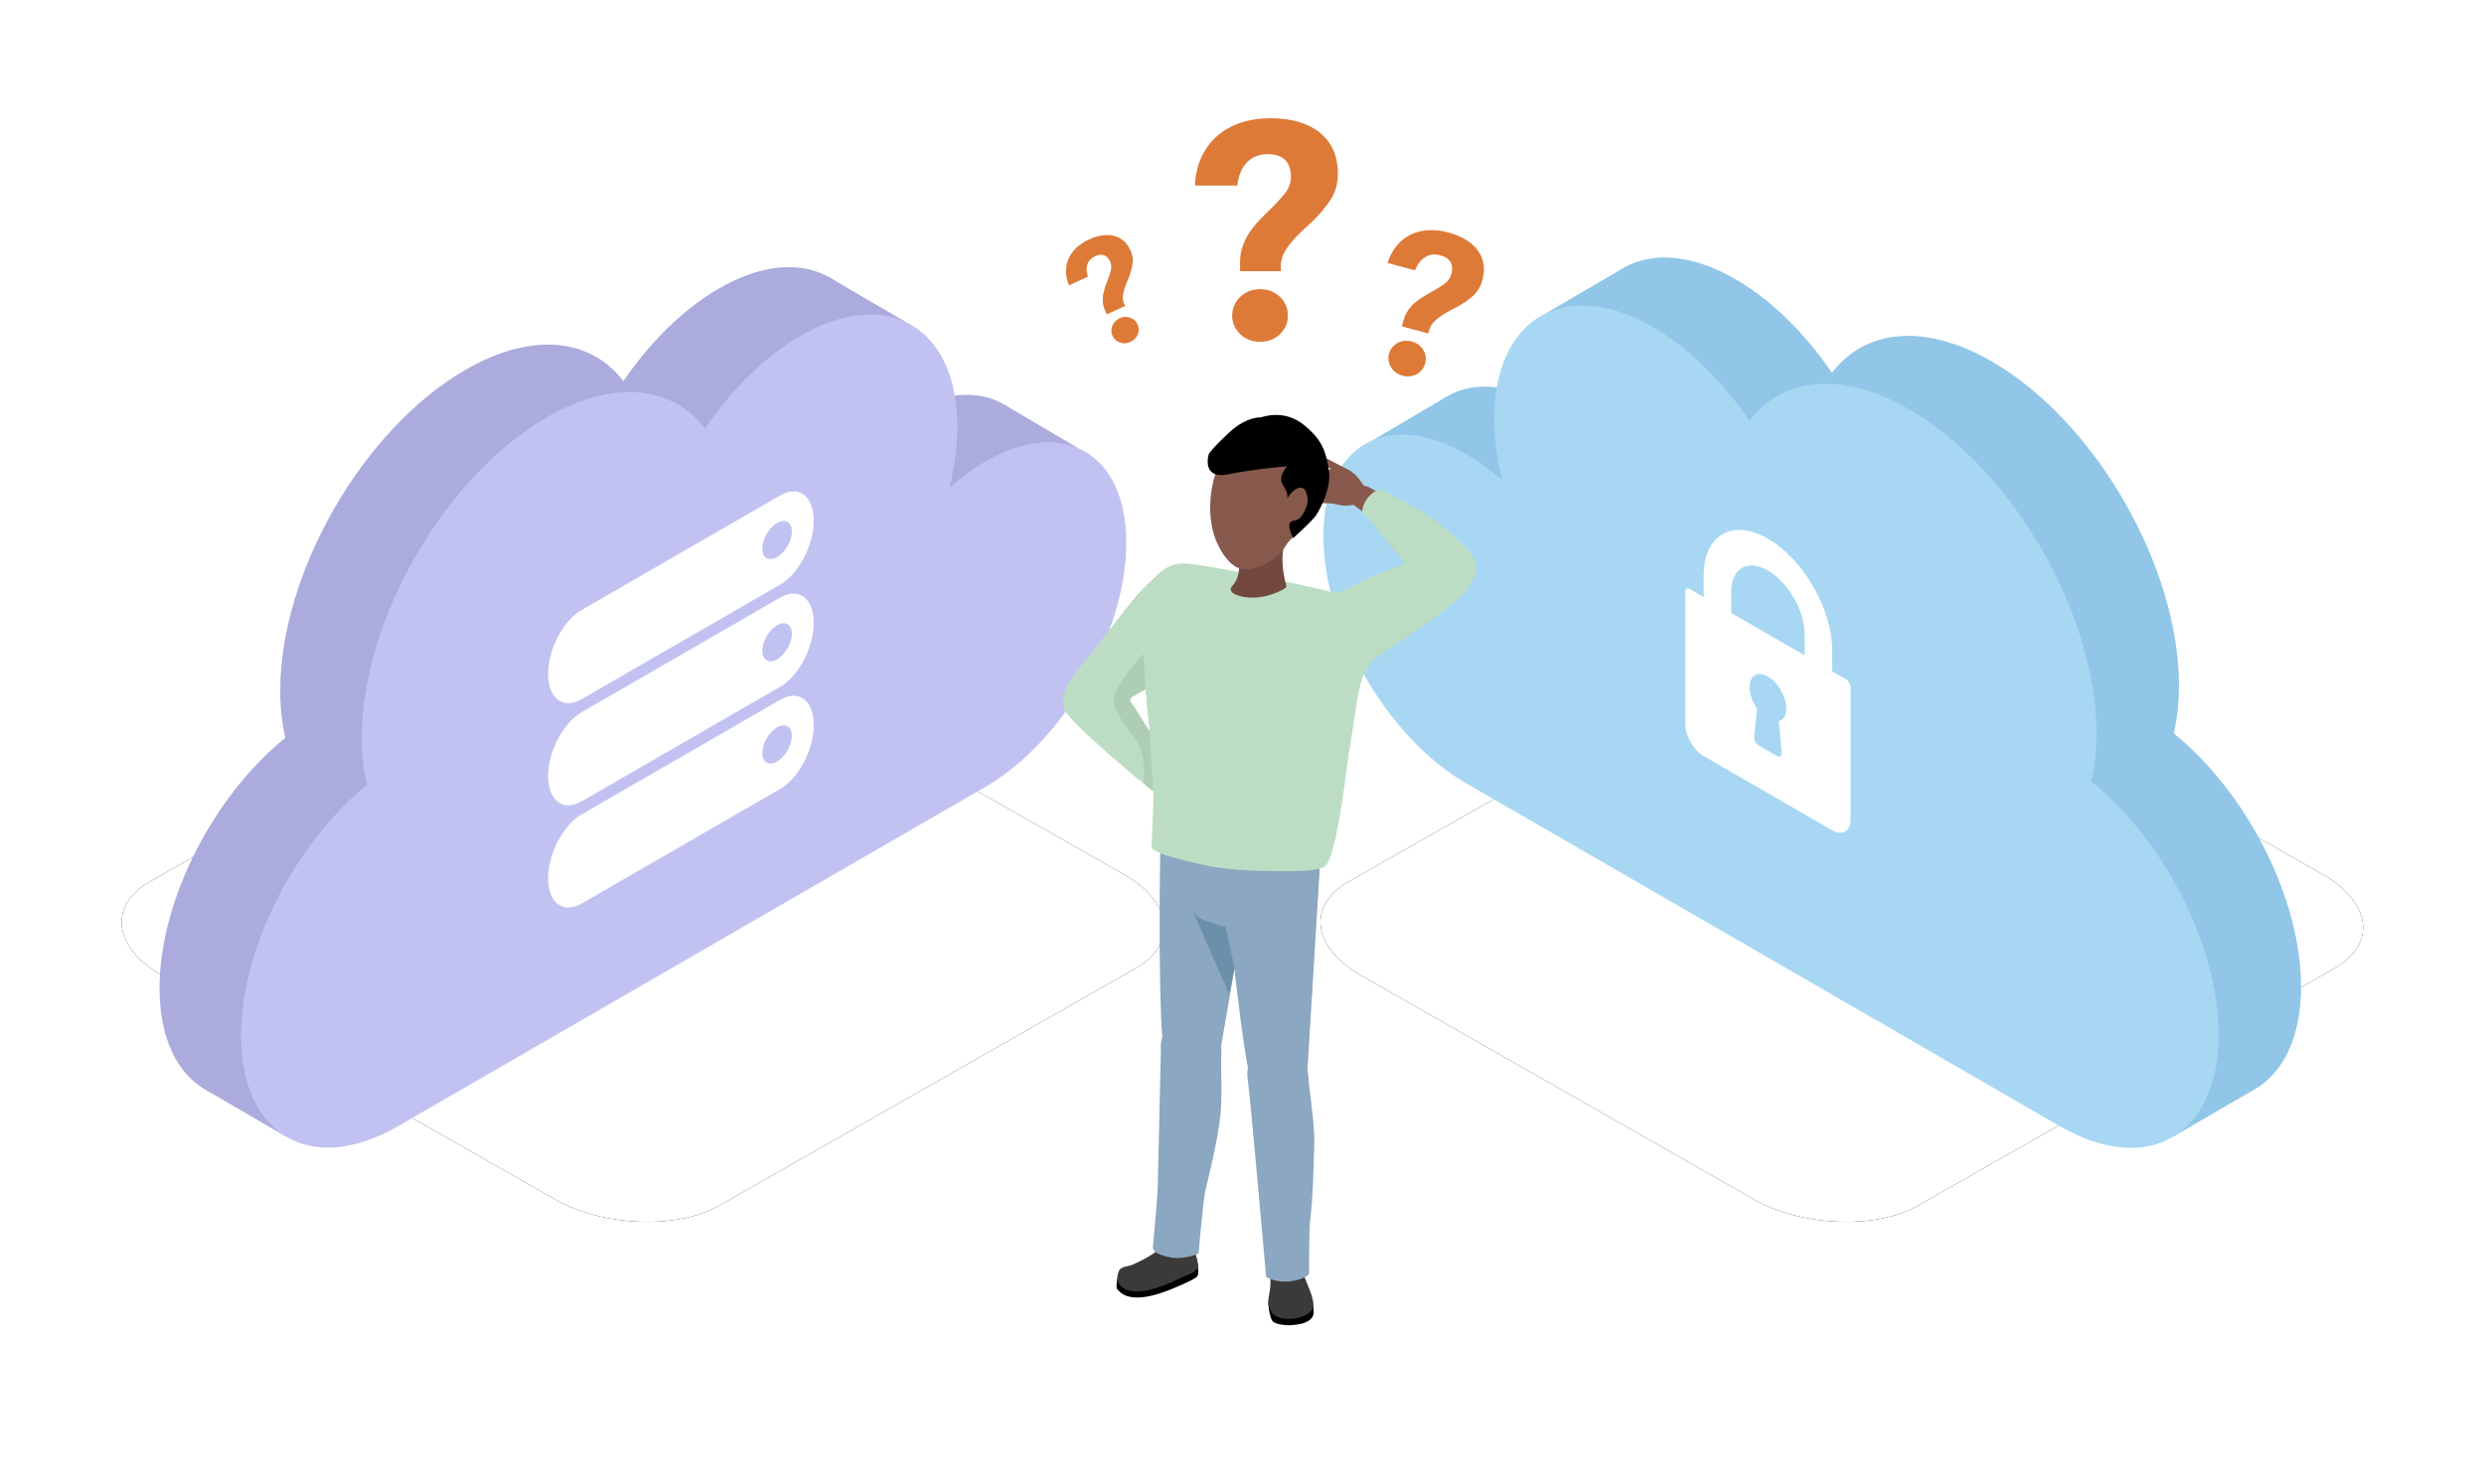 <svg width="251" height="150" viewBox="0 0 251 150" xmlns="http://www.w3.org/2000/svg" xmlns:xlink="http://www.w3.org/1999/xlink"><defs><filter x="-17.1%" y="-30%" width="134.2%" height="160%" filterUnits="objectBoundingBox" id="a"><feOffset in="SourceAlpha" result="shadowOffsetOuter1"/><feGaussianBlur stdDeviation="6" in="shadowOffsetOuter1" result="shadowBlurOuter1"/><feColorMatrix values="0 0 0 0 0.216 0 0 0 0 0.561 0 0 0 0 0.749 0 0 0 0.15 0" in="shadowBlurOuter1"/></filter><filter x="-17.1%" y="-30%" width="134.2%" height="160%" filterUnits="objectBoundingBox" id="c"><feOffset in="SourceAlpha" result="shadowOffsetOuter1"/><feGaussianBlur stdDeviation="6" in="shadowOffsetOuter1" result="shadowBlurOuter1"/><feColorMatrix values="0 0 0 0 0.216 0 0 0 0 0.561 0 0 0 0 0.749 0 0 0 0.15 0" in="shadowBlurOuter1"/></filter><path d="M136.504,98.586 L176.153,121.186 C181.01,123.985 188.538,124.289 192.812,121.858 L234.906,97.866 C239.164,95.435 238.629,91.197 233.708,88.382 L194.01,65.814 C189.073,63.015 181.625,62.711 177.351,65.142 L135.258,89.134 C131.065,91.533 131.583,95.771 136.504,98.586 Z" id="b"/><path d="M15.364,98.586 L55.013,121.186 C59.87,123.985 67.398,124.289 71.672,121.858 L113.765,97.866 C118.023,95.435 117.489,91.197 112.567,88.382 L72.87,65.814 C67.932,63.015 60.485,62.711 56.211,65.142 L14.117,89.134 C9.924,91.533 10.442,95.771 15.364,98.586 Z" id="d"/></defs><g transform="translate(1)" fill="none" fill-rule="evenodd"><rect width="250" height="150"/><use fill="#000" filter="url(#a)" xlink:href="#b"/><use fill="#FFF" xlink:href="#b"/><use fill="#000" filter="url(#c)" xlink:href="#d"/><use fill="#FFF" xlink:href="#d"/><g transform="translate(15.12 27)"><path d="M75.218,14.853 C73.961,15.579 72.743,16.473 71.582,17.497 C72.092,15.405 72.372,13.324 72.372,11.329 C72.372,1.209 65.273,-2.893 56.515,2.167 C52.886,4.264 49.543,7.608 46.871,11.523 C43.586,7.208 37.663,6.483 30.901,10.39 C20.571,16.358 12.198,30.873 12.198,42.809 C12.198,44.552 12.381,46.139 12.718,47.567 C5.464,53.442 0,64.001 0,72.879 C0,82.999 7.099,87.1 15.857,82.041 L75.18,47.763 L75.179,47.763 C75.192,47.755 75.205,47.749 75.218,47.741 C83.077,43.2 89.448,32.156 89.448,23.075 C89.448,13.993 83.077,10.311 75.218,14.853" fill="#ABABDD"/><polygon fill="#ABABDD" points="92.8 18.286 85.353 13.898 83.392 17.393 88.631 22.969"/><polygon fill="#ABABDD" points="75.463 5.582 67.464 0.911 68.503 7.489"/><polygon fill="#ABABDD" points="12.717 87.843 4.823 83.251 10.684 82.902"/><path d="M75.218,14.853 C73.961,15.579 72.743,16.473 71.582,17.497 C72.092,15.405 72.372,13.324 72.372,11.329 C72.372,1.209 65.273,-2.893 56.515,2.167 C52.886,4.264 49.543,7.608 46.871,11.523 C43.586,7.208 37.663,6.483 30.901,10.39 C20.571,16.358 12.198,30.873 12.198,42.809 C12.198,44.552 12.381,46.139 12.718,47.567 C5.464,53.442 0,64.001 0,72.879 C0,82.999 7.099,87.1 15.857,82.041 L70.662,50.374 L75.18,47.763 C75.18,47.763 75.179,47.763 75.179,47.763 C75.192,47.755 75.205,47.749 75.218,47.741 C83.077,43.2 89.448,32.156 89.448,23.075 C89.448,13.993 83.077,10.311 75.218,14.853" transform="translate(8.24 4.792)" fill="#C2C2F2"/><path d="M42.644,43.672 L62.727,32.078 C64.585,31.005 66.105,28.1 66.105,25.623 L66.105,25.623 C66.105,23.146 64.585,21.997 62.727,23.069 L42.644,34.664 C40.786,35.737 39.266,38.641 39.266,41.118 L39.266,41.118 C39.266,43.596 40.786,44.745 42.644,43.672" fill="#FFF"/><path d="M60.909,28.449 C60.909,29.402 61.578,29.788 62.403,29.312 C63.228,28.835 63.897,27.677 63.897,26.724 C63.897,25.772 63.228,25.386 62.403,25.862 C61.578,26.338 60.909,27.497 60.909,28.449" fill="#C2C2F2"/><path d="M42.644,54.001 L62.727,42.407 C64.585,41.334 66.105,38.429 66.105,35.952 L66.105,35.952 C66.105,33.474 64.585,32.325 62.727,33.398 L42.644,44.993 C40.786,46.065 39.266,48.97 39.266,51.447 L39.266,51.447 C39.266,53.925 40.786,55.074 42.644,54.001" fill="#FFF"/><path d="M60.909,38.778 C60.909,39.731 61.578,40.117 62.403,39.64 C63.228,39.164 63.897,38.006 63.897,37.053 C63.897,36.101 63.228,35.715 62.403,36.191 C61.578,36.667 60.909,37.826 60.909,38.778" fill="#C2C2F2"/><path d="M42.644,64.33 L62.727,52.735 C64.585,51.662 66.105,48.758 66.105,46.281 L66.105,46.281 C66.105,43.803 64.585,42.654 62.727,43.727 L42.644,55.321 C40.786,56.394 39.266,59.299 39.266,61.776 L39.266,61.776 C39.266,64.253 40.786,65.403 42.644,64.33" fill="#FFF"/><path d="M60.909,49.107 C60.909,50.059 61.578,50.445 62.403,49.969 C63.228,49.493 63.897,48.334 63.897,47.382 C63.897,46.43 63.228,46.044 62.403,46.52 C61.578,46.996 60.909,48.154 60.909,49.107" fill="#C2C2F2"/></g><g transform="translate(132.726 26.026)"><path d="M22.724,15.02 C23.994,15.754 25.227,16.658 26.4,17.694 C25.884,15.577 25.602,13.474 25.602,11.456 C25.602,1.223 32.781,-2.925 41.636,2.192 C45.307,4.313 48.687,7.693 51.389,11.652 C54.712,7.289 60.701,6.556 67.539,10.507 C77.984,16.542 86.452,31.219 86.452,43.29 C86.452,45.053 86.267,46.657 85.926,48.101 C93.261,54.042 98.787,64.72 98.787,73.698 C98.787,83.931 91.608,88.079 82.751,82.962 L22.762,48.3 L22.763,48.299 C22.75,48.292 22.737,48.285 22.724,48.277 C14.776,43.685 8.333,32.518 8.333,23.334 C8.333,14.15 14.776,10.427 22.724,15.02" fill="#91C6E8"/><polygon fill="#91C6E8" points="4.945 18.492 12.475 14.055 14.458 17.588 9.16 23.228"/><polygon fill="#91C6E8" points="22.476 5.644 30.565 0.921 29.514 7.573"/><polygon fill="#91C6E8" points="85.927 88.83 93.91 84.186 87.983 83.833"/><path d="M14.39,15.02 C15.661,15.754 16.893,16.658 18.067,17.694 C17.551,15.577 17.268,13.474 17.268,11.456 C17.268,1.223 24.447,-2.925 33.303,2.192 C36.973,4.313 40.353,7.693 43.056,11.652 C46.378,7.289 52.368,6.556 59.205,10.507 C69.651,16.542 78.119,31.219 78.119,43.29 C78.119,45.053 77.933,46.657 77.593,48.101 C84.927,54.042 90.453,64.72 90.453,73.698 C90.453,83.931 83.274,88.079 74.418,82.962 L18.998,50.94 L14.429,48.3 C14.429,48.3 14.429,48.299 14.43,48.299 C14.417,48.292 14.403,48.285 14.39,48.277 C6.442,43.685 0,32.518 0,23.334 C0,14.15 6.442,10.427 14.39,15.02" transform="translate(0 4.846)" fill="#A7D7F2"/><path d="M41.207,33.783 C41.207,31.419 42.871,30.457 44.917,31.639 C46.962,32.821 48.627,35.706 48.627,38.07 L48.627,40.213 L41.207,35.926 L41.207,33.783 Z M43.821,45.591 C43.346,44.918 43.062,44.122 43.062,43.429 C43.062,42.247 43.894,41.766 44.917,42.357 C45.94,42.948 46.772,44.39 46.772,45.573 C46.772,46.266 46.488,46.733 46.013,46.858 L46.306,50.067 C46.32,50.227 46.278,50.354 46.19,50.417 C46.102,50.48 45.976,50.472 45.845,50.396 L43.989,49.324 C43.858,49.248 43.732,49.11 43.644,48.946 C43.556,48.782 43.514,48.605 43.528,48.462 L43.821,45.591 Z M36.569,33.783 L36.569,47.18 C36.569,48.363 37.401,49.805 38.425,50.396 L51.409,57.898 C51.932,58.2 52.403,58.223 52.741,58.016 C53.065,57.817 53.265,57.406 53.265,56.827 L53.265,43.429 C53.265,43.133 53.057,42.773 52.801,42.625 L51.409,41.821 L51.409,39.678 C51.409,35.541 48.497,30.492 44.917,28.424 C41.337,26.355 38.425,28.038 38.425,32.175 L38.425,34.319 L37.033,33.515 C36.777,33.367 36.569,33.486 36.569,33.783 L36.569,33.783 Z" fill="#FFF"/></g><g transform="translate(106.396 11.953)"><path d="M19.942 22.6C19.552 22.6 19.182 22.532 18.833 22.399 18.484 22.266 18.187 22.076 17.94 21.83 17.673 21.584 17.468 21.302 17.325 20.983 17.181 20.665 17.109 20.321 17.109 19.952 17.109 19.582 17.181 19.233 17.325 18.905 17.468 18.577 17.673 18.289 17.94 18.043 18.187 17.796 18.484 17.607 18.833 17.473 19.182 17.34 19.552 17.273 19.942 17.273 20.721 17.273 21.384 17.53 21.928 18.043 22.471 18.556 22.743 19.193 22.743 19.952 22.743 20.321 22.671 20.665 22.528 20.983 22.384 21.302 22.19 21.584 21.943 21.83 21.676 22.076 21.373 22.266 21.035 22.399 20.696 22.532 20.331 22.6 19.942 22.6L19.942 22.6ZM17.91 14.533C17.91 13.938 18.002 13.388 18.187 12.885 18.371 12.383 18.607 11.916 18.895 11.485 19.182 11.074 19.505 10.679 19.865 10.299 20.224 9.92 20.588 9.555 20.958 9.206 21.512 8.673 22 8.144 22.42 7.62 22.841 7.097 23.051 6.527 23.051 5.912 23.051 5.193 22.861 4.634 22.482 4.233 22.102 3.833 21.501 3.633 20.681 3.633 19.819 3.633 19.121 3.916 18.587 4.48 18.053 5.045 17.735 5.819 17.632 6.805L13.353 6.805C13.394 5.737 13.609 4.783 14 3.941 14.389 3.1 14.923 2.382 15.601 1.786 16.257 1.212 17.042.77 17.956.462 18.869.154 19.869 0 20.958 0 22.086 0 23.077.134 23.929.401 24.78.668 25.494 1.047 26.069 1.54 26.643 2.032 27.074 2.617 27.362 3.295 27.649 3.972 27.793 4.722 27.793 5.542 27.793 6.61 27.536 7.523 27.023 8.282 26.51 9.042 25.925 9.74 25.268 10.376 24.899 10.725 24.529 11.069 24.16 11.407 23.79 11.746 23.462 12.09 23.174 12.439 22.866 12.789 22.61 13.147 22.405 13.517 22.199 13.886 22.076 14.276 22.035 14.687L22.035 15.456 17.91 15.456 17.91 14.533ZM34.33 26.02C34.077 25.952 33.85 25.844 33.647 25.697 33.444 25.549 33.284 25.374 33.167 25.172 33.037 24.965 32.953 24.747 32.916 24.515 32.878 24.283 32.892 24.048 32.956 23.809 33.021 23.569 33.128 23.355 33.279 23.167 33.429 22.98 33.612 22.829 33.828 22.715 34.031 22.599 34.257 22.528 34.507 22.502 34.756 22.476 35.008 22.498 35.261 22.566 35.767 22.702 36.151 22.984 36.414 23.412 36.677 23.84 36.742 24.3 36.61 24.792 36.545 25.032 36.439 25.242 36.29 25.424 36.141 25.605 35.966 25.754 35.763 25.871 35.547 25.984 35.317 26.054 35.074 26.081 34.832 26.109 34.583 26.088 34.33 26.02L34.33 26.02ZM34.421 20.434C34.525 20.048 34.681 19.708 34.889 19.414 35.096 19.12 35.331 18.858 35.593 18.629 35.851 18.413 36.129 18.213 36.429 18.03 36.728 17.846 37.028 17.674 37.329 17.512 37.781 17.263 38.19 17.004 38.554 16.739 38.918 16.473 39.154 16.14 39.262 15.741 39.387 15.275 39.362 14.879 39.186 14.553 39.009 14.227 38.654 13.993 38.122 13.849 37.563 13.699 37.061 13.76 36.616 14.033 36.171 14.306 35.83 14.752 35.591 15.374L32.816 14.626C33.029 13.941 33.335 13.36 33.735 12.882 34.135 12.404 34.607 12.032 35.15 11.764 35.676 11.506 36.263 11.356 36.909 11.316 37.555 11.276 38.231 11.351 38.936 11.541 39.668 11.738 40.287 11.998 40.793 12.32 41.299 12.642 41.695 13.012 41.982 13.432 42.268 13.852 42.446 14.306 42.514 14.796 42.582 15.286 42.545 15.797 42.401 16.329 42.215 17.022 41.889 17.569 41.423 17.972 40.958 18.375 40.457 18.725 39.92 19.023 39.619 19.185 39.319 19.343 39.021 19.498 38.722 19.654 38.449 19.819 38.201 19.995 37.941 20.168 37.712 20.356 37.514 20.56 37.316 20.764 37.169 20.995 37.07 21.254L36.936 21.753 34.26 21.033 34.421 20.434ZM6.839 22.601C6.665 22.682 6.485 22.728 6.302 22.741 6.117 22.753 5.945 22.73 5.784 22.67 5.613 22.616 5.463 22.532 5.333 22.418 5.202 22.306 5.099 22.166 5.023 22.001 4.946 21.836 4.906 21.665 4.903 21.488 4.899 21.311 4.931 21.14 5 20.974 5.059 20.813 5.153 20.667 5.282 20.534 5.411 20.402 5.562 20.296 5.737 20.215 6.086 20.054 6.436 20.032 6.786 20.149 7.136 20.266 7.389 20.495 7.547 20.835 7.623 21.001 7.662 21.17 7.663 21.342 7.665 21.514 7.636 21.681 7.576 21.842 7.508 22.008 7.412 22.155 7.288 22.285 7.164 22.415 7.014 22.52 6.839 22.601L6.839 22.601ZM4.259 19.408C4.136 19.142 4.064 18.877 4.043 18.613 4.021 18.35 4.031 18.092 4.07 17.839 4.113 17.596 4.177 17.352 4.259 17.107 4.341 16.863 4.429 16.624 4.522 16.391 4.66 16.038 4.769 15.7 4.849 15.379 4.929 15.057 4.906 14.758 4.778 14.482 4.63 14.16 4.428 13.949 4.176 13.848 3.922 13.748 3.612 13.783 3.245 13.952 2.859 14.131 2.604 14.402 2.482 14.765 2.36 15.128 2.378 15.542 2.536 16.004L.619 16.89C.416 16.403.315 15.932.316 15.474.316 15.016.407 14.583.587 14.176.762 13.783 1.022 13.423 1.368 13.096 1.713 12.769 2.13 12.493 2.617 12.268 3.122 12.034 3.594 11.889 4.031 11.832 4.468 11.776 4.865 11.798 5.225 11.899 5.584 12.001 5.898 12.174 6.167 12.418 6.437 12.662 6.656 12.968 6.825 13.336 7.047 13.813 7.121 14.276 7.048 14.722 6.975 15.169 6.858 15.602 6.696 16.023 6.602 16.256 6.508 16.487 6.412 16.715 6.317 16.943 6.241 17.165 6.185 17.381 6.119 17.601 6.078 17.815 6.063 18.023 6.047 18.231 6.073 18.431 6.139 18.623L6.299 18.968 4.451 19.822 4.259 19.408Z" fill="#DD7A37"/><path d="M17.156,75.95 C17.421,78.33 19.565,80.043 21.944,79.778 C24.323,79.513 26.037,77.369 25.772,74.99 C25.507,72.61 23.363,70.897 20.984,71.162 C18.605,71.427 16.891,73.571 17.156,75.95" fill="#EAC5A7"/><path d="M11.314,72.945 C11.579,75.324 13.723,77.038 16.102,76.773 C18.481,76.507 20.195,74.364 19.93,71.984 C19.665,69.605 17.521,67.892 15.142,68.157 C12.763,68.422 11.049,70.566 11.314,72.945" fill="#E0BCA2"/><path d="M14.089,73.246 C14.089,73.246 14.113,78.023 14.964,79.192 C15.814,80.362 16.9,80.57 16.9,80.57 L17.275,74.546 L14.089,73.246 Z" fill="#EAC5A7"/><path d="M24.475,53.368 C24.829,55.042 26.472,56.112 28.146,55.759 C29.82,55.406 30.89,53.762 30.537,52.088 C30.184,50.414 28.54,49.344 26.866,49.697 C25.192,50.05 24.121,51.694 24.475,53.368" fill="#F7D297"/><path d="M12.154 90.877C10.697 91.437 9.97 93.071 10.529 94.528 11.089 95.985 12.724 96.713 14.18 96.153 15.637 95.594 16.365 93.959 15.805 92.503 15.246 91.045 13.611 90.318 12.154 90.877M10.521 113.216C10.58 114.058 11.235 114.697 11.984 114.645 12.733 114.592 13.292 113.868 13.233 113.026 13.174 112.185 12.52 111.546 11.77 111.598 11.021 111.65 10.462 112.375 10.521 113.216" fill="#EAC5A7"/><path d="M10.531,113.217 C10.59,114.058 11.245,114.698 11.994,114.646 C12.683,114.597 13.212,113.98 13.246,113.225 C13.246,113.225 13.62,111.665 13.622,111.665 C14.324,108.373 15.36,104.739 15.809,101.481 C16.17,98.869 15.904,96.679 16.002,94.149 L15.98,93.731 C15.855,91.945 14.464,90.586 12.873,90.698 C11.283,90.809 10.095,92.348 10.22,94.135 L10.215,94.255 C10.217,94.411 10.381,106.559 10.498,109.701 C10.499,109.701 10.499,109.701 10.499,109.701 C10.519,110.544 10.508,112.388 10.529,113.196 L10.531,113.217 Z" fill="#EAC5A7"/><path d="M10.23 72.445C10.635 69.915 13.016 68.193 15.546 68.6 18.076 69.006 19.797 71.386 19.391 73.916 19.314 74.399 16.008 93.548 16.008 93.548 15.854 95.111 14.725 96.343 13.313 96.392 11.753 96.446 10.439 95.039 10.377 93.249L10.364 92.819C9.972 88.426 10.082 73.363 10.23 72.445M20.58 93.802C19.193 94.517 18.648 96.222 19.364 97.609 20.08 98.996 21.784 99.54 23.171 98.824 24.558 98.109 25.102 96.404 24.387 95.017 23.671 93.63 21.966 93.086 20.58 93.802M21.403 116.185C21.553 117.015 22.275 117.579 23.013 117.445 23.752 117.311 24.228 116.529 24.078 115.7 23.927 114.869 23.206 114.306 22.467 114.44 21.729 114.574 21.252 115.355 21.403 116.185" fill="#EAC5A7"/><path d="M21.413,116.185 C21.564,117.015 22.285,117.579 23.023,117.444 C23.703,117.321 24.161,116.649 24.112,115.896 C24.112,115.896 24.312,114.304 24.316,114.303 C24.652,110.955 25.284,107.229 25.374,103.942 C25.446,101.306 24.942,99.157 24.763,96.633 L24.695,96.22 C24.375,94.457 22.843,93.26 21.274,93.545 C19.706,93.83 18.694,95.49 19.014,97.252 L19.022,97.371 C19.041,97.526 20.534,109.583 20.995,112.694 C20.995,112.694 20.995,112.694 20.995,112.694 C21.108,113.529 21.3,115.364 21.409,116.165 L21.413,116.185 Z" fill="#EAC5A7"/><path d="M16.648 75.691C16.774 73.132 18.952 71.16 21.511 71.287 24.07 71.413 26.043 73.591 25.916 76.15 25.892 76.639 24.702 96.035 24.702 96.035 24.721 97.604 23.734 98.952 22.335 99.156 20.791 99.381 19.33 98.126 19.072 96.354L19.013 95.927C18.142 91.604 16.602 76.619 16.648 75.691M10.572 113.344C10.633 112.65 11.244 112.138 11.937 112.198 12.63 112.259 13.143 112.87 13.082 113.563L13.079 113.603C13.079 113.603 13.332 114.705 13.044 115.849L12.71 115.901C12.611 116.398 12.269 116.88 11.708 117.189 10.468 117.873 7.899 119.235 6.679 118.066 5.852 117.271 8.038 115.569 8.992 115.103 9.137 115.032 9.279 114.949 9.42 114.861L9.451 114.645C10.031 114.302 10.402 113.792 10.544 113.407L10.572 113.344Z" fill="#EAC5A7"/><path d="M12.101,117.865 C10.49,118.592 7.154,120.033 5.688,118.559 C5.443,118.313 5.38,118.24 5.451,117.743 C5.471,117.597 5.469,117.362 5.529,117.208 C5.925,116.198 8.635,117.84 9.452,117.517 C10.688,117.029 11.313,116.545 12.582,116.051 C13.16,115.826 13.438,114.828 13.515,115.301 C13.53,115.389 13.654,115.955 13.654,116.045 C13.652,116.367 13.756,116.721 13.595,117.03 C13.48,117.25 12.612,117.635 12.101,117.865" fill="#000"/><path d="M9.058,114.813 C9.217,114.707 9.997,114.106 10.084,114.131 C9.768,114.488 13.148,114.368 13.133,114.199 C13.457,114.734 13.684,115.66 13.654,116.045 C13.613,116.571 12.677,116.871 12.065,117.155 C10.533,117.867 7.254,119.451 5.819,117.99 C5.534,117.701 5.359,117.236 5.673,116.505 C5.881,116.025 6.589,116.081 7.103,115.855 C7.836,115.531 8.663,115.076 9.058,114.813" fill="#3A3A3A"/><path d="M21.051,117.715 C21.131,117.109 21.145,116.763 21.145,116.763 C20.903,116.255 21.268,115.622 21.962,115.349 C22.657,115.076 23.477,115.006 23.722,115.515 C23.722,115.515 23.721,115.891 23.786,116.031 L23.785,116.031 C23.894,116.266 24.076,116.689 24.296,117.326 C24.527,117.995 25.031,118.819 25.136,119.518 C25.214,120.044 24.501,121.282 23.924,121.614 C23.516,121.848 23.044,121.894 22.872,121.881 C22.699,121.867 22.003,121.618 21.475,120.663 C20.948,119.708 20.972,118.322 21.051,117.715" fill="#EAC5A7"/><path d="M20.753,119.703 C20.788,119.778 21.256,120.474 21.304,120.553 C21.814,121.385 22.468,121.127 22.65,121.131 C22.831,121.135 23.331,121.07 23.773,120.839 C24.399,120.513 25.282,119.813 25.225,119.344 C25.224,119.336 25.221,119.328 25.22,119.32 C25.303,119.533 25.302,120.188 25.325,120.375 C25.382,120.843 25.387,121.339 24.495,121.719 C24.006,121.927 23.126,122 22.881,122 C22.642,122 21.538,121.963 21.196,121.584 C21.123,121.505 20.838,121.011 20.753,119.703" fill="#000"/><polygon fill="#000" points="20.964 119.289 21.251 120.651 21.765 120.751"/><path d="M20.978,117.843 C20.992,117.287 20.967,115.981 20.983,116.032 C21.068,116.292 21.156,116.68 21.247,116.867 C21.647,117.697 23.672,117.441 23.746,116.156 C23.754,116.019 23.832,115.667 23.838,115.433 C23.84,115.363 24.009,116.023 24.208,116.584 C24.457,117.292 25.255,119.064 25.22,119.32 C25.219,119.328 25.275,119.891 25.277,119.899 C25.333,120.367 25.094,120.822 24.018,121.182 C23.212,121.45 21.583,121.488 21.074,120.656 C21.025,120.577 20.759,119.882 20.753,119.799 C20.715,119.272 20.959,118.574 20.978,117.843" fill="#3A3A3A"/><path d="M16.957,76.035 C17.222,78.414 19.366,80.128 21.745,79.862 C24.124,79.597 25.838,77.453 25.573,75.074 C25.308,72.695 23.164,70.982 20.785,71.247 C18.406,71.512 16.692,73.655 16.957,76.035" fill="#EAC5A7"/><path d="M10.566,73.39 C10.831,75.769 12.975,77.483 15.354,77.218 C17.733,76.953 19.447,74.809 19.182,72.429 C18.917,70.051 16.773,68.337 14.393,68.602 C12.015,68.867 10.301,71.011 10.566,73.39" fill="#E0BCA2"/><path d="M13.89,73.331 C13.89,73.331 13.913,78.107 14.764,79.277 C15.615,80.447 16.701,80.654 16.701,80.654 L17.076,74.631 L13.89,73.331 Z" fill="#EAC5A7"/><path d="M9.1,114.088 C9.224,112.774 9.616,108.595 9.601,107.498 L9.908,94.147 C9.876,93.694 9.925,93.248 10.052,92.82 C9.644,88.226 9.779,73.297 9.919,72.419 C10.123,71.152 10.807,70.04 11.847,69.287 C12.887,68.535 14.157,68.233 15.425,68.436 C17.156,68.714 18.577,69.894 19.175,71.535 C19.863,71.226 20.62,71.085 21.373,71.121 C24.02,71.253 26.066,73.512 25.935,76.158 C25.91,76.642 24.733,95.851 24.721,96.033 C24.722,96.082 24.72,96.131 24.718,96.18 L24.715,96.209 L24.782,96.621 C24.847,97.548 24.959,98.436 25.066,99.294 C25.249,100.757 25.439,102.27 25.393,103.946 C25.334,106.13 25.277,109.123 24.987,111.434 C24.86,112.45 24.902,115.701 24.88,116.768 C24.875,116.952 24.143,117.448 22.812,117.576 C21.674,117.686 20.553,117.234 20.537,117.064 C20.332,114.818 19.059,100.197 18.726,97.514 L18.704,97.282 C18.623,96.835 18.622,96.386 18.701,95.947 C18.251,93.703 17.664,88.846 17.336,85.976 L16.026,93.564 C16.02,93.617 16.013,93.669 16,93.739 L16.022,94.156 C15.985,95.084 15.999,95.979 16.012,96.844 C16.035,98.386 16.056,99.843 15.827,101.504 C15.528,103.669 14.969,106.011 14.427,108.276 C14.197,109.243 13.832,113.405 13.72,114.679 C13.7,114.896 11.956,115.328 11.058,115.175 C9.21,114.859 9.077,114.329 9.1,114.088" fill="#8BA7C1"/><path d="M17.349,85.907 L16.46,81.725 C16.46,81.725 13.851,81.2 13.301,80.32 C12.751,79.44 16.808,88.49 16.808,88.49 L17.349,85.907 Z" fill="#6D90AA"/><path d="M8.735,49.053 C9.089,50.728 10.732,51.798 12.406,51.445 C14.08,51.091 15.15,49.448 14.797,47.774 C14.444,46.1 12.8,45.029 11.126,45.383 C9.452,45.736 8.381,47.379 8.735,49.053" fill="#F7D297"/><path d="M8.56,59.453 C8.456,58.358 7.492,48.561 9.084,46.735 C10.482,45.132 11.621,45.137 12.766,45.295 C17.64,45.97 22.197,46.973 26.949,48.827 C28.203,49.316 30.922,50.463 30.47,53.295 C30.409,53.682 29.7,56.892 29.447,57.803 C29.227,58.598 27.187,64.417 27.007,65.096 C26.4,67.376 25.889,69.109 25.38,72.152 C25.38,72.152 25.53,74.047 25.216,74.272 C23.638,75.4 18.88,75.2 14.884,73.384 C11.971,72.06 11.093,71.274 10.804,70.68 C10.804,70.68 10.186,68.822 9.907,67.699 C9.289,65.211 8.905,63.077 8.56,59.453" fill="#87594C"/><path d="M9.946,66.502 L9.943,66.501 C9.069,66.038 7.091,64.921 6.999,64.875 C3.814,63.313 1.441,60.533 0.999,59.907 L3.627,57.131 C3.627,57.131 4.73,57.873 5.322,58.244 C7.54,59.633 9.163,63.251 11.02,64.577 L9.946,66.502 Z" fill="#87594C"/><path d="M9.72 66.35C9.261 65.95 9.213 65.254 9.613 64.795 10.013 64.336 10.71 64.288 11.168 64.688 11.628 65.088 11.675 65.784 11.276 66.243 10.875 66.703 10.179 66.751 9.72 66.35M4.439 59.062C4.25 60.116 3.243 60.818 2.188 60.63 1.134 60.441.432 59.434.62 58.379.808 57.325 1.816 56.622 2.871 56.811 3.925 57 4.628 58.007 4.439 59.062" fill="#87594C"/><path d="M1.267,60.193 C0.453,59.495 0.36,58.271 1.057,57.458 C1.755,56.644 2.979,56.551 3.793,57.249 C4.606,57.946 4.7,59.171 4.002,59.984 C3.305,60.797 2.08,60.891 1.267,60.193" fill="#87594C"/><path d="M7.06,48.8 C8.003,47.607 9.018,46.766 9.468,46.364 C9.517,46.32 9.57,46.279 9.624,46.239 C10.421,45.477 11.6,45.166 12.722,45.53 C14.349,46.058 15.24,47.805 14.712,49.433 C14.607,49.756 14.453,50.049 14.262,50.309 C13.255,52.55 7.567,57.714 6.047,59.132 C5.548,59.605 4.034,60.506 3.617,60.774 L0.589,58.638 C0.812,57.23 1.264,56.132 7.06,48.8" fill="#87594C"/><path d="M24.334,53.288 C24.687,54.963 26.331,56.033 28.004,55.68 C29.678,55.326 30.749,53.683 30.395,52.009 C30.042,50.335 28.399,49.264 26.725,49.618 C25.051,49.971 23.98,51.614 24.334,53.288" fill="#F7D297"/><path d="M41.31,45.512 C41.311,44.441 40.443,43.571 39.372,43.57 C38.3,43.57 37.431,44.438 37.43,45.509 C37.43,46.58 38.298,47.449 39.368,47.45 C40.44,47.451 41.309,46.583 41.31,45.512" fill="#87594C"/><path d="M28.697,55.576 C28.691,55.578 28.684,55.58 28.678,55.583 C27.402,56.182 25.837,55.851 24.928,54.696 C23.984,53.495 24.07,51.816 25.057,50.716 C25.073,50.695 25.086,50.67 25.104,50.649 L25.178,50.563 C26.411,48.791 33.941,45.41 35.906,44.497 C36.526,44.201 38.245,43.814 38.725,43.689 L40.941,46.657 C40.294,47.927 39.524,48.831 31.741,54.006 C30.474,54.848 29.249,55.333 28.697,55.576" fill="#87594C"/><path d="M30.862,37.273 L30.866,37.274 C31.846,37.768 34.066,38.958 34.169,39.006 C37.745,40.676 40.38,43.594 40.869,44.249 L37.841,47.076 C37.841,47.076 36.606,46.289 35.943,45.896 C33.457,44.421 31.687,40.649 29.61,39.245 L30.862,37.273 Z" fill="#87594C"/><path d="M31.115 37.433C31.628 37.855 31.669 38.576 31.207 39.044 30.746 39.512 29.956 39.55 29.444 39.128 28.932 38.707 28.891 37.985 29.352 37.517 29.814 37.049 30.603 37.012 31.115 37.433M36.958 45.065C37.191 43.977 38.346 43.268 39.536 43.481 40.726 43.694 41.502 44.749 41.269 45.837 41.036 46.924 39.882 47.633 38.691 47.42 37.501 47.207 36.725 46.152 36.958 45.065" fill="#87594C"/><path d="M31.02,38.582 C30.992,38.641 30.958,38.696 30.919,38.748 C30.678,39.064 30.245,39.212 29.834,39.119 C29.633,39.099 29.388,39.057 28.977,39.128 C28.605,39.193 28.184,39.159 27.758,39.049 L27.762,39.054 C27.762,39.054 27.368,38.949 27.279,38.936 C27.192,38.924 25.371,38.89 25.371,38.89 C25.371,38.89 25.413,37.912 25.361,37.817 C25.306,37.714 26.598,38.163 26.597,38.162 C26.522,38.126 26.45,38.095 26.391,38.049 C26.391,38.049 26.391,38.048 26.391,38.048 L23.652,36.618 C23.463,36.52 23.397,36.298 23.505,36.126 C23.613,35.953 23.855,35.893 24.044,35.991 L25.82,36.918 C25.832,36.873 25.848,36.828 25.864,36.784 L23.74,35.675 C23.551,35.576 23.485,35.354 23.593,35.182 C23.701,35.009 23.943,34.949 24.132,35.048 L26.205,36.13 C26.233,36.091 26.262,36.054 26.293,36.018 L24.585,35.126 C24.397,35.028 24.331,34.806 24.438,34.634 C24.546,34.461 24.789,34.401 24.978,34.499 L26.93,35.519 C26.985,35.493 27.041,35.47 27.097,35.449 L25.868,34.806 C25.68,34.708 25.613,34.486 25.721,34.314 C25.829,34.141 26.072,34.081 26.26,34.179 L28.864,35.539 C28.864,35.54 28.864,35.54 28.864,35.54 L28.864,35.54 L29.088,35.657 C29.139,35.683 29.178,35.718 29.21,35.758 C29.666,36.077 29.959,36.467 30.298,36.982 C30.505,37.296 30.745,37.438 30.864,37.61 C31.104,37.873 31.18,38.246 31.02,38.582" fill="#87594C"/><path d="M8.798,24.474 C8.18,23.634 6.49,21.254 6.49,21.254 C6.896,20.877 7.75,20.673 8.361,20.096 C8.431,21.029 8.491,21.677 8.52,21.975 L8.525,22.032 C8.588,22.695 8.73,23.891 8.798,24.474 L8.798,24.474 Z M41.784,8.011 C41.79,7.586 41.665,7.177 41.422,6.815 L41.425,6.812 L41.3,6.644 C40.782,5.949 38.113,3.011 34.511,1.329 C34.472,1.309 34.204,1.168 33.831,0.969 C33.346,0.712 32.684,0.361 32.098,0.055 L31.993,0 L31.887,0.053 C30.702,0.643 30.336,1.563 30.237,2.232 L30.218,2.355 L30.311,2.439 C31.03,3.087 31.723,3.979 32.456,4.923 C33.143,5.809 33.852,6.721 34.625,7.48 C32.764,8.345 30.628,9.014 28.665,10.143 C28.063,10.489 27.34,10.554 26.691,10.306 C26.691,10.306 18.562,8.363 13.042,7.598 C11.93,7.444 10.725,7.421 9.33,8.925 C8.852,9.344 7.963,10.125 7.122,11.189 C3.609,15.632 1.765,17.987 0.966,19.013 C0.48,19.636 0.14,20.366 0.034,21.149 C0.013,21.303 0,21.461 0,21.616 C0.001,22.317 0.455,22.738 0.504,22.806 L0.536,22.849 C1.124,23.667 3.391,25.771 7.234,29.036 C7.264,29.062 8.608,30.114 9.139,30.544 C9.234,30.972 8.941,36.19 8.96,36.237 C9.224,36.78 11.287,37.355 14.253,38.014 C16.882,38.599 20.174,38.633 22.251,38.633 C23.768,38.633 26.053,38.656 26.596,38.034 C27.755,36.708 28.781,27.466 28.781,27.466 C28.869,27.134 29.804,20.802 29.916,20.399 C29.973,20.193 30.053,19.876 30.141,19.504 C30.408,18.386 31.092,17.412 32.05,16.777 L32.114,16.734 C40.062,11.449 40.732,10.592 41.393,9.297 L41.409,9.26 C41.657,8.897 41.787,8.479 41.787,8.046 L41.784,8.011 Z" transform="translate(0 37.466)" fill="#BCDDC3"/><path d="M22.487,42.113 C22.107,44.144 22.048,45.216 22.595,47.342 C22.638,47.508 21.114,48.308 19.691,48.431 C18.024,48.576 16.455,47.985 17.116,47.284 C18.327,45.998 17.659,43.719 17.456,43.28 C16.704,41.645 17.594,41.328 19.224,41.086 C20.855,40.844 21.156,42.14 22.487,42.113" fill="#72483F"/><path d="M23.453,34.132 C23.952,35.764 25.524,37.869 25.11,39.658 C24.848,40.789 23.957,41.737 23.051,42.559 C22.524,43.037 22.434,43.5 22.018,43.903 C20.747,45.139 18.916,45.96 17.651,45.415 C16.666,44.992 15.705,43.512 15.269,42.084 C14.809,40.578 14.779,38.823 15.103,37.154 C15.481,35.209 16.339,33.381 17.556,32.199 C19.816,30.003 22.456,30.869 23.453,34.132" fill="#87594C"/><path d="M22.674,35.183 C22.674,35.183 21.652,36.225 22.233,37.063 C22.849,37.953 22.67,38.434 22.67,38.434 C22.67,38.434 23.33,37.299 24.06,37.342 C24.79,37.385 24.74,38.808 24.74,38.808 C24.74,38.808 24.366,40.6 23.349,40.678 C22.332,40.757 23.282,42.427 23.282,42.427 C23.282,42.427 25.25,40.682 25.624,40.079 C26.217,39.126 27.057,37.293 26.906,35.876 C26.617,33.178 25.776,32.179 24.388,31.022 C22.351,29.321 20.038,30.233 20.038,30.233 C20.038,30.233 18.597,30.115 16.861,31.717 C14.947,33.482 14.745,33.954 14.745,33.954 C14.745,33.954 13.94,36.556 16.752,35.979 C18.694,35.58 21.887,35.215 22.674,35.183" fill="#000"/><path d="M8.373,57.722 L8.158,54.117 C8.158,54.117 4.892,57.597 5.135,59.04 C5.378,60.482 7.224,62.47 7.709,63.339 C7.98,63.825 8.485,66.17 8.11,67.193 C8.357,67.332 8.751,67.799 9.139,68.011 L8.75,61.919 C8.222,61.203 7.538,59.879 6.916,59.079 C6.763,58.882 6.827,58.594 7.044,58.472 L8.373,57.722 Z" fill="#AECEB4"/></g></g></svg>